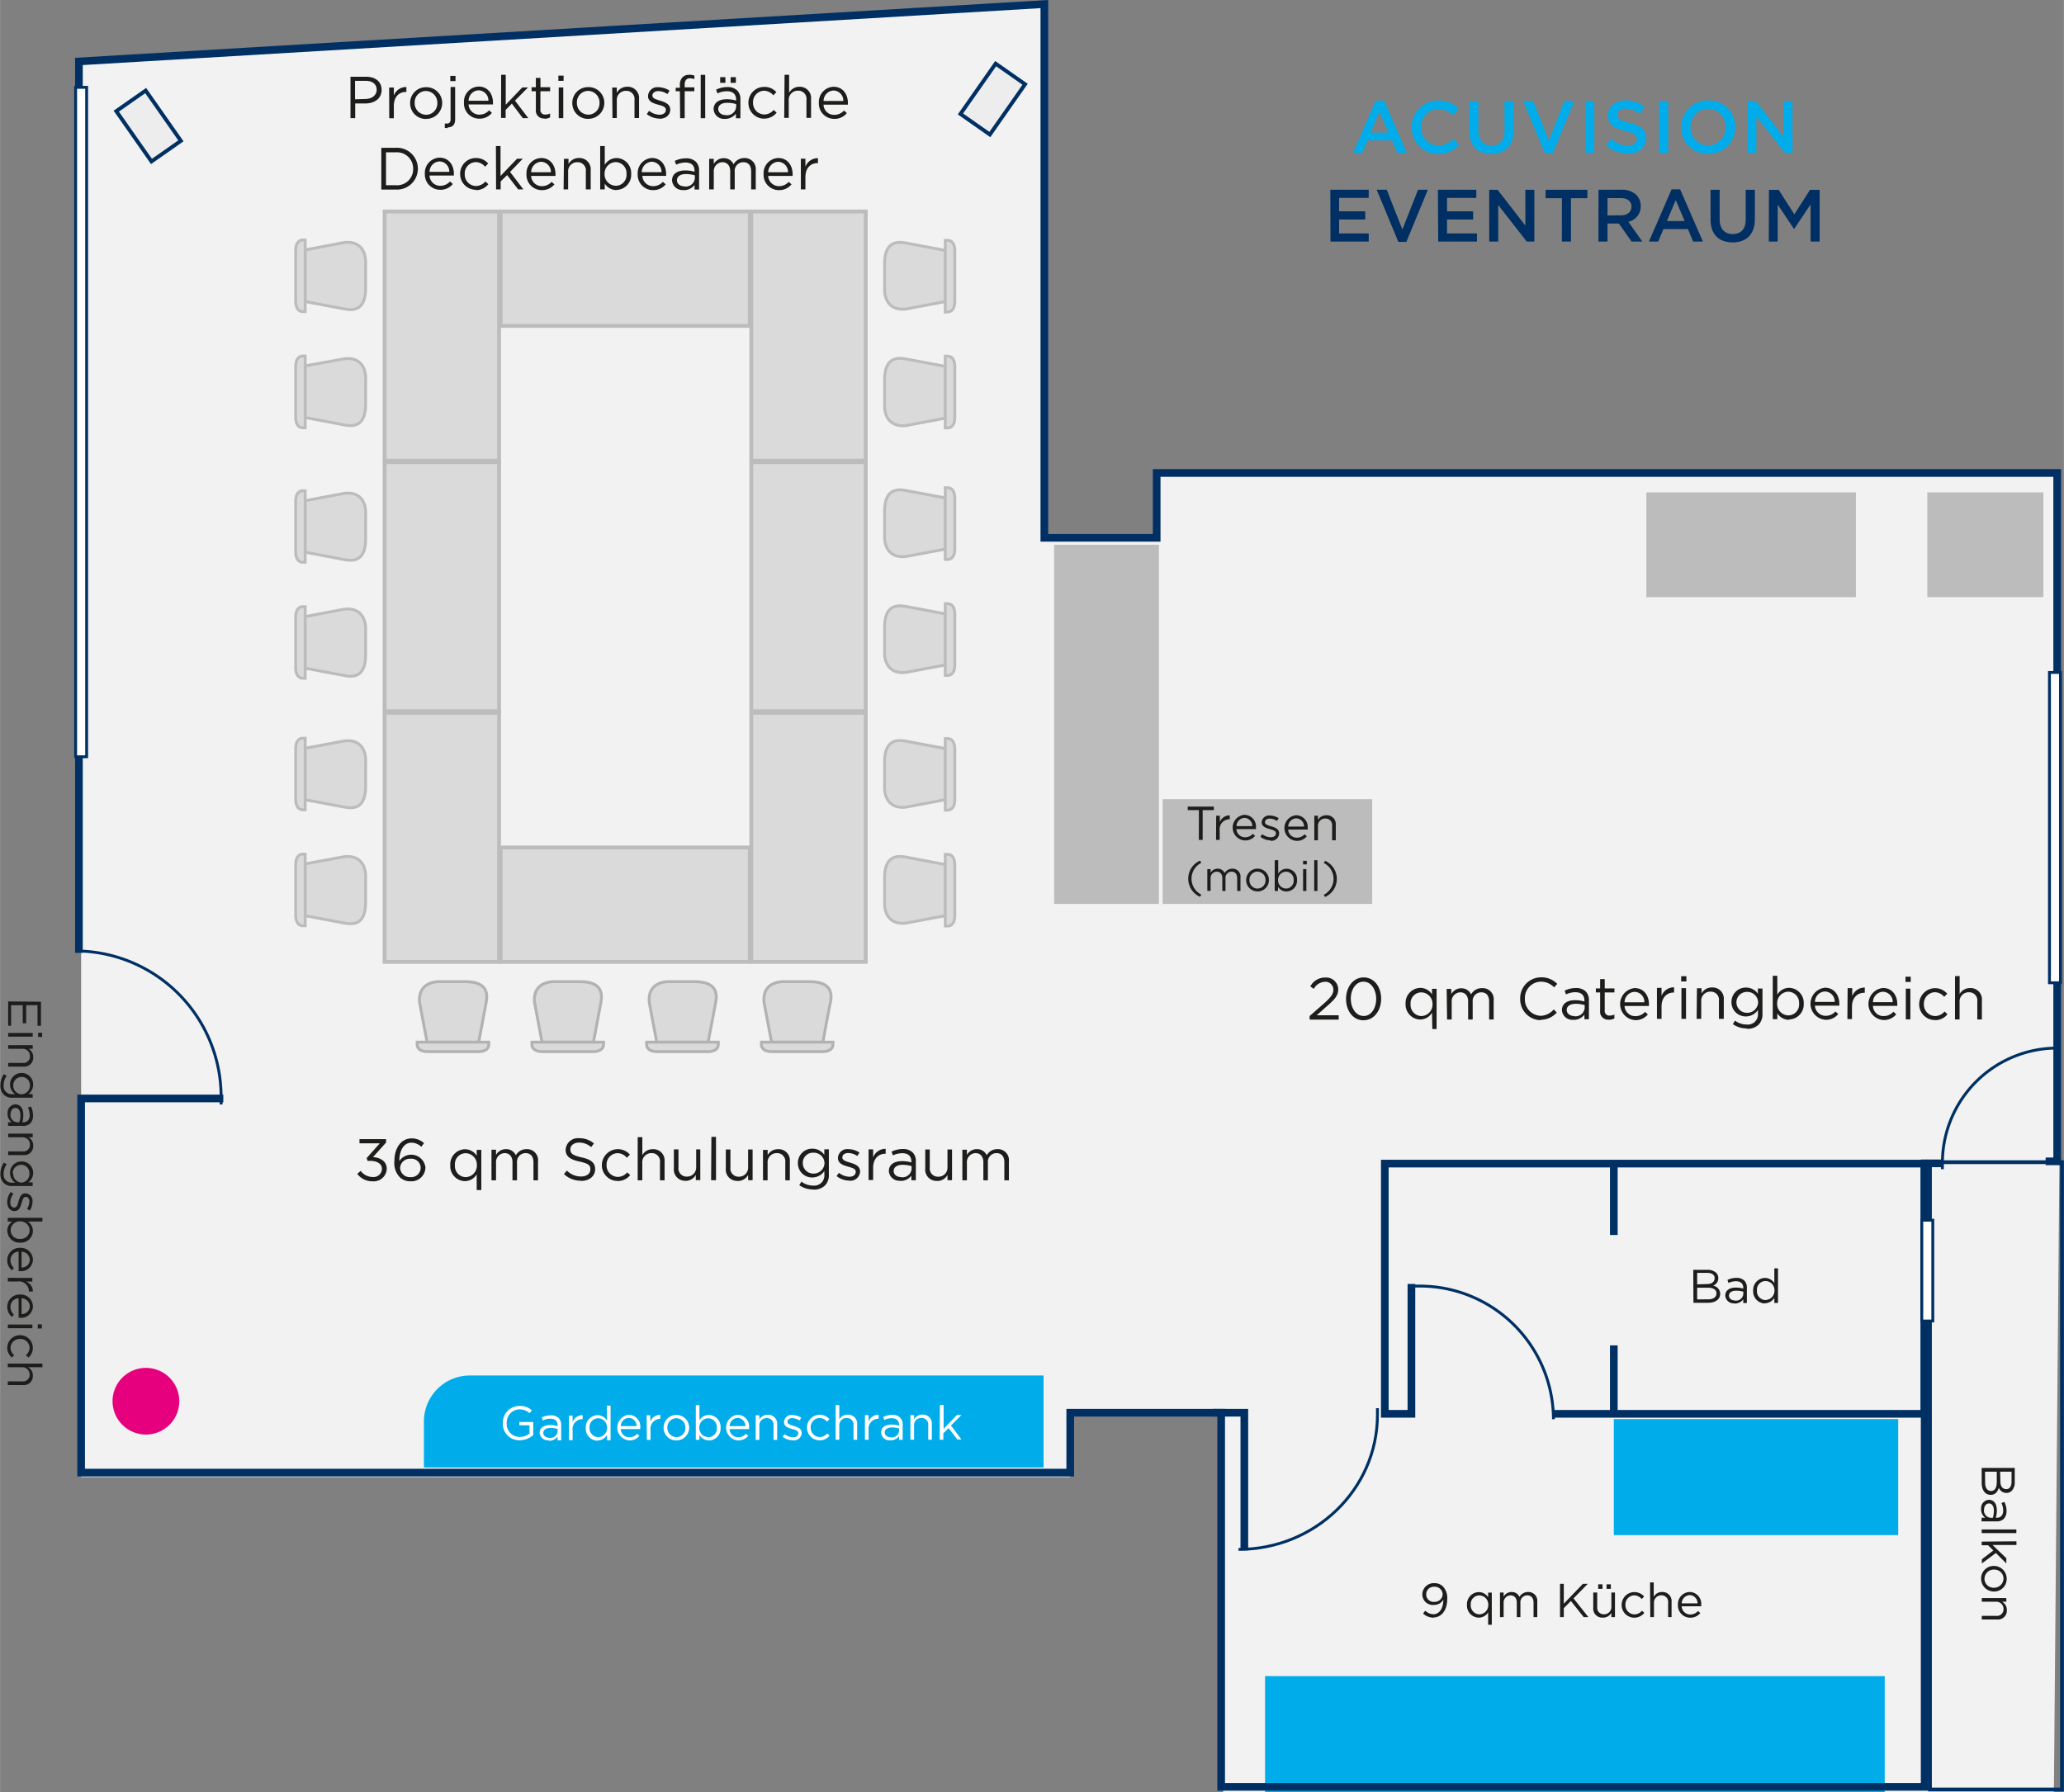 <svg xmlns="http://www.w3.org/2000/svg" xmlns:xlink="http://www.w3.org/1999/xlink" width="139.44mm" height="121.1mm" viewBox="0 0 395.25 343.29"><rect x="0" y="0" width="395.25" height="343.29" fill="#808080" stroke="none"/><defs><style>.a,.h,.j,.k,.l,.n,.p,.r{fill:none;}.b{fill:#f2f2f2;}.c{fill:#00ace9;}.d{fill:#bdbcbc;}.e{clip-path:url(#a);}.f{fill:#1d1d1b;}.g{fill:#003063;}.h,.n,.p{stroke:#003063;}.h,.r{stroke-width:1.47px;}.i{fill:#dadada;}.j,.k{stroke:#bdbcbc;}.j,.n{stroke-width:0.73px;}.k,.l,.p{stroke-width:0.55px;}.l{stroke:#b2b2b2;}.m{fill:#ededed;}.o{fill:#e6007e;}.q{fill:#fff;}.r{stroke:#00ace9;}</style><clipPath id="a" transform="translate(43.11 71.48)"><rect class="a" x="-43.11" y="-71.77" width="395.39" height="343.58"/></clipPath></defs><polygon class="b" points="15.52 11.44 15.52 282.94 204.95 282.94 204.95 270.82 234.24 270.82 234.24 343.29 393.9 343.29 393.33 343.29 394.38 222.84 394.38 90.97 221.92 90.97 221.92 103.4 200.41 103.4 200.41 1.16 15.52 11.44"/><rect class="c" x="242.26" y="321.06" width="118.67" height="22.22"/><rect class="d" x="222.64" y="153.08" width="40.13" height="20.07"/><g class="e"><path class="f" d="M110.25-35.2h.87v-2.34c0-1.78,1-2.7,2.33-2.7h.07v-.94a2.51,2.51,0,0,0-2.4,1.64v-1.54h-.87ZM104-38.49a2,2,0,0,1,1.91-2,1.94,1.94,0,0,1,1.88,2Zm0,.71h4.67c0-.14,0-.23,0-.31,0-1.73-1-3.12-2.74-3.12a2.91,2.91,0,0,0-2.82,3.08,2.93,2.93,0,0,0,2.93,3.07,3,3,0,0,0,2.42-1.11l-.54-.48a2.45,2.45,0,0,1-1.86.83,2.06,2.06,0,0,1-2.07-2M92.69-35.2h.88v-3.35a1.71,1.71,0,0,1,1.64-1.86c.93,0,1.51.65,1.51,1.75v3.46h.86v-3.39a1.65,1.65,0,0,1,1.63-1.82c1,0,1.52.64,1.52,1.78v3.43h.88v-3.64a2.12,2.12,0,0,0-2.18-2.37A2.34,2.34,0,0,0,97.36-40a2,2,0,0,0-1.89-1.18,2.14,2.14,0,0,0-1.9,1.12v-1h-.88ZM88-35.78c-.8,0-1.48-.43-1.48-1.17v0c0-.71.62-1.19,1.72-1.19a6.2,6.2,0,0,1,1.71.25v.55a1.75,1.75,0,0,1-2,1.58m-.17.71a2.58,2.58,0,0,0,2.11-1v.87h.87v-3.59a2.33,2.33,0,0,0-.62-1.73,2.61,2.61,0,0,0-1.9-.65,4.79,4.79,0,0,0-2.14.5l.27.72a4.06,4.06,0,0,1,1.78-.42c1.1,0,1.74.54,1.74,1.59v.18a6,6,0,0,0-1.8-.25c-1.49,0-2.51.66-2.51,1.92v0a2,2,0,0,0,2.2,1.83m-8-3.42a2,2,0,0,1,1.91-2,1.94,1.94,0,0,1,1.88,2Zm0,.71h4.67c0-.14,0-.23,0-.31,0-1.73-1-3.12-2.74-3.12A2.91,2.91,0,0,0,79-38.13a2.93,2.93,0,0,0,2.94,3.07,3,3,0,0,0,2.42-1.11l-.54-.48a2.45,2.45,0,0,1-1.86.83,2.06,2.06,0,0,1-2.07-2m-5.11,1.92a2.18,2.18,0,0,1-2.12-2.27v0a2.19,2.19,0,0,1,2.12-2.26,2.12,2.12,0,0,1,2.08,2.28v0a2.08,2.08,0,0,1-2.08,2.26m.16.79a2.88,2.88,0,0,0,2.81-3.06v0a2.87,2.87,0,0,0-2.81-3.05,2.66,2.66,0,0,0-2.25,1.31v-3.6h-.87v8.3h.87v-1.12a2.66,2.66,0,0,0,2.25,1.25M64.81-35.2h.87v-3.37a1.73,1.73,0,0,1,1.77-1.84,1.57,1.57,0,0,1,1.62,1.78v3.43H70v-3.65a2.15,2.15,0,0,0-2.25-2.36,2.25,2.25,0,0,0-2,1.15v-1h-.87ZM58.6-38.49a2,2,0,0,1,1.91-2,1.93,1.93,0,0,1,1.87,2Zm0,.71h4.66c0-.14,0-.23,0-.31,0-1.73-1-3.12-2.74-3.12a2.91,2.91,0,0,0-2.82,3.08,2.93,2.93,0,0,0,2.93,3.07,3.06,3.06,0,0,0,2.43-1.11l-.55-.48a2.44,2.44,0,0,1-1.85.83,2.05,2.05,0,0,1-2.07-2M51.88-35.2h.88v-1.53L54-37.94l2.11,2.74h1l-2.55-3.35L57-41.08h-1.1l-3.17,3.31V-43.5h-.88ZM48-35.06a3,3,0,0,0,2.4-1.14l-.56-.52a2.44,2.44,0,0,1-1.8.87,2.19,2.19,0,0,1-2.16-2.28v0A2.17,2.17,0,0,1,48-40.43a2.36,2.36,0,0,1,1.78.89l.58-.62A3,3,0,0,0,48-41.21a3,3,0,0,0-3,3.08v0a3,3,0,0,0,3,3m-8.86-3.43a2,2,0,0,1,1.91-2,1.93,1.93,0,0,1,1.87,2Zm0,.71h4.66c0-.14,0-.23,0-.31,0-1.73-1-3.12-2.74-3.12a2.91,2.91,0,0,0-2.82,3.08,2.93,2.93,0,0,0,2.93,3.07,3,3,0,0,0,2.43-1.11l-.55-.48a2.44,2.44,0,0,1-1.85.83,2.05,2.05,0,0,1-2.07-2M30.8-36v-6.3h1.87A3.1,3.1,0,0,1,36-39.18v0A3.08,3.08,0,0,1,32.67-36Zm-.9.83h2.77a4,4,0,0,0,4.23-4v0a4,4,0,0,0-4.23-4H29.9Z" transform="translate(43.11 71.48)"/><path class="f" d="M114.6-52.14a2,2,0,0,1,1.91-2,1.92,1.92,0,0,1,1.87,2Zm0,.71h4.66c0-.14,0-.23,0-.31,0-1.73-1-3.12-2.74-3.12a2.91,2.91,0,0,0-2.82,3.08,2.93,2.93,0,0,0,2.93,3.07,3,3,0,0,0,2.43-1.11l-.55-.49a2.44,2.44,0,0,1-1.85.83,2,2,0,0,1-2.07-2m-7.53,2.58h.87v-3.37a1.73,1.73,0,0,1,1.76-1.84,1.56,1.56,0,0,1,1.63,1.77v3.44h.88V-52.5A2.15,2.15,0,0,0,110-54.86a2.24,2.24,0,0,0-2,1.15v-3.44h-.87Zm-3.85.14a3,3,0,0,0,2.4-1.14l-.56-.52a2.4,2.4,0,0,1-1.79.87,2.2,2.2,0,0,1-2.17-2.28v0a2.17,2.17,0,0,1,2.11-2.27,2.39,2.39,0,0,1,1.78.88l.58-.61a3,3,0,0,0-2.35-1,3,3,0,0,0-3,3.08v0a3,3,0,0,0,3,3M94.8-55.62h1V-56.7h-1Zm2,0h1V-56.7h-1Zm-.9,6.19c-.79,0-1.47-.43-1.47-1.17v0c0-.71.62-1.19,1.71-1.19a6.22,6.22,0,0,1,1.72.25V-51a1.76,1.76,0,0,1-2,1.58m-.17.71a2.57,2.57,0,0,0,2.12-1v.88h.86v-3.59a2.31,2.31,0,0,0-.61-1.73,2.57,2.57,0,0,0-1.9-.65,4.79,4.79,0,0,0-2.14.5l.26.72A4,4,0,0,1,96.11-54c1.1,0,1.74.55,1.74,1.6v.18a6.1,6.1,0,0,0-1.8-.25c-1.49,0-2.51.66-2.51,1.92v0a2,2,0,0,0,2.19,1.84m-4.66-.13h.86v-8.3h-.86Zm-3.94,0H88V-54h1.85v-.75H88v-.48c0-.84.34-1.25,1-1.25a3,3,0,0,1,.86.15V-57a2.75,2.75,0,0,0-1-.15,1.69,1.69,0,0,0-1.26.46,2,2,0,0,0-.52,1.51v.51h-.8V-54h.8Zm-4,.11c1.17,0,2.1-.64,2.1-1.76v0c0-1.06-1-1.41-1.89-1.69s-1.52-.45-1.52-1v0c0-.49.45-.85,1.14-.85a3.24,3.24,0,0,1,1.74.57l.4-.66a4,4,0,0,0-2.12-.65,1.78,1.78,0,0,0-2,1.68v0c0,1.08,1,1.4,1.95,1.66s1.47.45,1.47,1v0c0,.57-.52.93-1.22.93a3.43,3.43,0,0,1-2-.75l-.44.63a4.06,4.06,0,0,0,2.43.86m-9-.11H75v-3.37a1.73,1.73,0,0,1,1.76-1.84,1.56,1.56,0,0,1,1.63,1.77v3.44h.87V-52.5A2.15,2.15,0,0,0,77-54.86a2.23,2.23,0,0,0-2,1.15v-1h-.88Zm-4.64-.65a2.2,2.2,0,0,1-2.17-2.28v0a2.16,2.16,0,0,1,2.15-2.27,2.22,2.22,0,0,1,2.18,2.3v0a2.17,2.17,0,0,1-2.16,2.26m0,.79a3.05,3.05,0,0,0,3.08-3.07v0a3,3,0,0,0-3.06-3,3,3,0,0,0-3.07,3.08v0a3,3,0,0,0,3,3m-5.6-.14h.87v-5.88h-.87ZM63.81-56h1v-1h-1Zm-2.65,7.27A2.21,2.21,0,0,0,62.22-49v-.75a1.84,1.84,0,0,1-.85.21.87.87,0,0,1-1-1V-54h1.86v-.77H60.38v-1.78H59.5v1.78h-.82V-54h.82v3.55a1.5,1.5,0,0,0,1.66,1.66m-8.33-.1h.88v-1.54l1.19-1.2L57-48.85h1.05l-2.55-3.36L58-54.73h-1.1l-3.17,3.31v-5.73h-.88Zm-6.21-3.29a2,2,0,0,1,1.91-2,1.93,1.93,0,0,1,1.88,2Zm0,.71h4.67c0-.14,0-.23,0-.31,0-1.73-1-3.12-2.74-3.12a2.91,2.91,0,0,0-2.82,3.08,2.92,2.92,0,0,0,2.93,3.07,3,3,0,0,0,2.42-1.11l-.54-.49a2.45,2.45,0,0,1-1.86.83,2.06,2.06,0,0,1-2.07-2m-4,4.44c.89,0,1.43-.48,1.43-1.52v-6.22h-.87v6.21c0,.55-.28.79-.67.79a3.42,3.42,0,0,1-.44,0V-47a2.51,2.51,0,0,0,.55.06m.5-9h1v-1h-1ZM38.47-49.5a2.21,2.21,0,0,1-2.18-2.28v0a2.17,2.17,0,0,1,2.15-2.27,2.23,2.23,0,0,1,2.19,2.3v0a2.17,2.17,0,0,1-2.16,2.26m0,.79a3.06,3.06,0,0,0,3.09-3.07v0a3,3,0,0,0-3.06-3,3,3,0,0,0-3.08,3.08v0a3,3,0,0,0,3,3m-7-.14h.88v-2.34c0-1.78,1-2.7,2.33-2.7h.07v-.94a2.51,2.51,0,0,0-2.4,1.63v-1.53H31.4Zm-6.55-3.63V-56h2c1.29,0,2.14.59,2.14,1.73v0c0,1-.87,1.75-2.18,1.75ZM24-48.85h.9v-2.81h1.93c1.7,0,3.13-.89,3.13-2.6v0c0-1.57-1.18-2.52-3-2.52H24Z" transform="translate(43.11 71.48)"/><path class="f" d="M141.18,154.61h.87v-3.35a1.71,1.71,0,0,1,1.64-1.86c.93,0,1.51.65,1.51,1.75v3.46h.87v-3.39a1.65,1.65,0,0,1,1.62-1.82c1,0,1.53.64,1.53,1.78v3.43h.87V151a2.11,2.11,0,0,0-2.18-2.36,2.34,2.34,0,0,0-2.07,1.17,2,2,0,0,0-1.89-1.17,2.15,2.15,0,0,0-1.9,1.11v-1h-.87Zm-4.85.13a2.23,2.23,0,0,0,2-1.15v1h.87v-5.88h-.87v3.37a1.73,1.73,0,0,1-1.76,1.84,1.56,1.56,0,0,1-1.63-1.77v-3.44h-.87v3.65a2.15,2.15,0,0,0,2.25,2.36M129.5,154c-.79,0-1.48-.43-1.48-1.17v0c0-.71.63-1.19,1.72-1.19a5.82,5.82,0,0,1,1.72.26v.54a1.76,1.76,0,0,1-2,1.58m-.17.71a2.59,2.59,0,0,0,2.12-1v.87h.86V151a2.33,2.33,0,0,0-.61-1.73,2.61,2.61,0,0,0-1.9-.65,4.89,4.89,0,0,0-2.14.5l.26.72a4.11,4.11,0,0,1,1.79-.42c1.1,0,1.74.54,1.74,1.59v.18a6.1,6.1,0,0,0-1.8-.25c-1.49,0-2.51.66-2.51,1.92v0a2,2,0,0,0,2.19,1.83m-6.07-.13h.87v-2.34c0-1.78,1.05-2.7,2.34-2.7h.06v-.94a2.52,2.52,0,0,0-2.4,1.64v-1.54h-.87Zm-3.72.12a1.85,1.85,0,0,0,2.09-1.77v0c0-1.06-1-1.41-1.89-1.68s-1.51-.46-1.51-1v0c0-.49.44-.85,1.14-.85a3.3,3.3,0,0,1,1.74.57l.4-.66a4,4,0,0,0-2.12-.65,1.78,1.78,0,0,0-2,1.68v0c0,1.09,1,1.4,1.94,1.67s1.47.44,1.47,1v0c0,.57-.51.94-1.22.94a3.46,3.46,0,0,1-2-.75l-.45.62a4,4,0,0,0,2.44.87m-6.91-1.35a2,2,0,0,1-2-2v0a1.94,1.94,0,0,1,2-2,2.06,2.06,0,0,1,2.16,2v0a2.07,2.07,0,0,1-2.16,2m0,3.08a3.09,3.09,0,0,0,2.24-.79,2.82,2.82,0,0,0,.75-2.08v-4.86h-.87v1.06a2.76,2.76,0,0,0-2.3-1.18,2.72,2.72,0,0,0-2.76,2.77v0a2.72,2.72,0,0,0,2.76,2.75,2.79,2.79,0,0,0,2.31-1.24v.69a1.94,1.94,0,0,1-2.14,2.1,3.75,3.75,0,0,1-2.26-.76l-.4.69a4.63,4.63,0,0,0,2.67.82M103,154.61h.88v-3.36a1.73,1.73,0,0,1,1.76-1.85,1.58,1.58,0,0,1,1.63,1.78v3.43h.87V151a2.14,2.14,0,0,0-2.25-2.35,2.22,2.22,0,0,0-2,1.14v-1H103Zm-4.85.13a2.24,2.24,0,0,0,2-1.15v1h.86v-5.88h-.86v3.37a1.74,1.74,0,0,1-1.77,1.84,1.56,1.56,0,0,1-1.62-1.77v-3.44h-.88v3.65a2.15,2.15,0,0,0,2.25,2.36m-5.07-.13H94v-8.3h-.88Zm-4.93.13a2.24,2.24,0,0,0,2-1.15v1h.86v-5.88H90.2v3.37a1.74,1.74,0,0,1-1.77,1.84,1.56,1.56,0,0,1-1.62-1.77v-3.44h-.88v3.65a2.15,2.15,0,0,0,2.25,2.36M79,154.61h.88v-3.36a1.73,1.73,0,0,1,1.76-1.85,1.57,1.57,0,0,1,1.63,1.78v3.43h.88V151a2.15,2.15,0,0,0-2.26-2.35,2.23,2.23,0,0,0-2,1.14v-3.44H79Zm-3.84.14a3,3,0,0,0,2.4-1.14l-.56-.52a2.4,2.4,0,0,1-1.79.87,2.2,2.2,0,0,1-2.17-2.28v0a2.17,2.17,0,0,1,2.11-2.27,2.36,2.36,0,0,1,1.78.89l.58-.62a3.07,3.07,0,0,0-5.37,2v0a3,3,0,0,0,3,3.05m-7,0c1.58,0,2.71-.89,2.71-2.26v0c0-1.22-.81-1.86-2.59-2.25s-2.16-.8-2.16-1.55v0c0-.72.66-1.29,1.69-1.29a3.52,3.52,0,0,1,2.3.87l.53-.7a4.2,4.2,0,0,0-2.8-1,2.35,2.35,0,0,0-2.62,2.17v0c0,1.31.84,1.9,2.67,2.3s2.07.77,2.07,1.51v0c0,.78-.7,1.35-1.77,1.35a3.8,3.8,0,0,1-2.73-1.13l-.56.66a4.65,4.65,0,0,0,3.26,1.28M51,154.61h.87v-3.35a1.71,1.71,0,0,1,1.64-1.86c.93,0,1.51.65,1.51,1.75v3.46h.87v-3.39a1.65,1.65,0,0,1,1.62-1.82c1,0,1.53.64,1.53,1.78v3.43h.87V151a2.11,2.11,0,0,0-2.18-2.36,2.34,2.34,0,0,0-2.07,1.17,2,2,0,0,0-1.89-1.17,2.15,2.15,0,0,0-1.9,1.11v-1H51ZM46.08,154A2.11,2.11,0,0,1,44,151.68v0a2.07,2.07,0,0,1,2.07-2.26,2.19,2.19,0,0,1,2.13,2.26v0A2.2,2.2,0,0,1,46.08,154m2.09,2.48h.88v-7.7h-.88v1.13a2.64,2.64,0,0,0-2.25-1.25,2.88,2.88,0,0,0-2.81,3.06v0a2.87,2.87,0,0,0,2.81,3.05,2.64,2.64,0,0,0,2.25-1.31ZM35.5,154a1.85,1.85,0,0,1-2-1.78v0a1.87,1.87,0,0,1,2-1.74,1.77,1.77,0,0,1,1.94,1.71v0A1.8,1.8,0,0,1,35.5,154m0,.8a2.69,2.69,0,0,0,2.85-2.65v0a2.74,2.74,0,0,0-5-1.23c0-2.06.88-3.52,2.33-3.52a2.79,2.79,0,0,1,1.88.79l.52-.7a3.51,3.51,0,0,0-2.36-.91c-2.08,0-3.31,1.9-3.31,4.33v0a3.89,3.89,0,0,0,1,3.08,2.88,2.88,0,0,0,2.09.81m-7.23,0a2.48,2.48,0,0,0,2.67-2.4v0c0-1.46-1.24-2.13-2.63-2.24l2.5-2.78v-.66H25.72v.81h3.89l-2.52,2.83.19.53h.51c1.31,0,2.23.55,2.23,1.54v0a1.6,1.6,0,0,1-1.74,1.55,2.91,2.91,0,0,1-2.34-1.18l-.64.58a3.59,3.59,0,0,0,3,1.42" transform="translate(43.11 71.48)"/><path class="f" d="M331.28,123.8h.88v-3.37a1.73,1.73,0,0,1,1.76-1.84,1.56,1.56,0,0,1,1.63,1.77v3.44h.88v-3.65a2.15,2.15,0,0,0-2.26-2.36,2.22,2.22,0,0,0-2,1.15v-3.45h-.88Zm-3.84.13a3,3,0,0,0,2.4-1.13l-.56-.53a2.41,2.41,0,0,1-1.8.88,2.2,2.2,0,0,1-2.16-2.29v0a2.18,2.18,0,0,1,2.11-2.28,2.36,2.36,0,0,1,1.78.89l.58-.61a3.06,3.06,0,0,0-5.37,2v0a3,3,0,0,0,3,3.05m-5.56-.13h.87v-5.88h-.87Zm-.06-7.17h1v-1h-1Zm-6.23,3.88a2,2,0,0,1,1.91-2,1.92,1.92,0,0,1,1.87,2Zm0,.71h4.66c0-.14,0-.23,0-.31,0-1.73-1-3.12-2.74-3.12a3.08,3.08,0,0,0,.11,6.14,3.05,3.05,0,0,0,2.43-1.1l-.55-.49a2.44,2.44,0,0,1-1.85.83,2,2,0,0,1-2.07-2m-4.89,2.58h.88v-2.35c0-1.77,1.05-2.69,2.33-2.69H314v-1a2.53,2.53,0,0,0-2.4,1.64v-1.53h-.88Zm-6.21-3.29a2,2,0,0,1,1.91-2,1.93,1.93,0,0,1,1.88,2Zm0,.71h4.67c0-.14,0-.23,0-.31,0-1.73-1-3.12-2.74-3.12a3.08,3.08,0,0,0,.11,6.14,3,3,0,0,0,2.42-1.1l-.54-.49a2.45,2.45,0,0,1-1.86.83,2.06,2.06,0,0,1-2.07-2m-5.11,1.92a2.19,2.19,0,0,1-2.12-2.28v0a2.19,2.19,0,0,1,2.12-2.26,2.12,2.12,0,0,1,2.08,2.27v0a2.08,2.08,0,0,1-2.08,2.27m.16.78a2.88,2.88,0,0,0,2.81-3.06v0a2.87,2.87,0,0,0-2.81-3,2.64,2.64,0,0,0-2.25,1.31v-3.61h-.87v8.31h.87v-1.13a2.66,2.66,0,0,0,2.25,1.25m-8.08-1.35a2,2,0,0,1-2-2v0a2,2,0,0,1,2-2,2.07,2.07,0,0,1,2.16,2v0a2.08,2.08,0,0,1-2.16,2m0,3.07a3.12,3.12,0,0,0,2.24-.78,2.85,2.85,0,0,0,.75-2.09v-4.85h-.88v1a2.77,2.77,0,0,0-2.3-1.18,2.74,2.74,0,0,0-2.76,2.78v0a2.72,2.72,0,0,0,2.76,2.75,2.78,2.78,0,0,0,2.31-1.24v.7a1.93,1.93,0,0,1-2.13,2.09,3.75,3.75,0,0,1-2.27-.75l-.4.68a4.61,4.61,0,0,0,2.68.82m-9.62-1.84h.88v-3.37a1.73,1.73,0,0,1,1.76-1.84,1.56,1.56,0,0,1,1.63,1.77v3.44H287v-3.65a2.15,2.15,0,0,0-2.26-2.36,2.22,2.22,0,0,0-2,1.15v-1h-.88Zm-2.91,0h.88v-5.88h-.88Zm-.05-7.17h1v-1h-1Zm-4.64,7.17h.88v-2.35c0-1.77,1.05-2.69,2.33-2.69h.07v-1a2.53,2.53,0,0,0-2.4,1.64v-1.53h-.88ZM268,120.51a2,2,0,0,1,1.91-2,1.93,1.93,0,0,1,1.88,2Zm0,.71h4.67c0-.14,0-.23,0-.31,0-1.73-1-3.12-2.74-3.12a3.08,3.08,0,0,0,.11,6.14,3,3,0,0,0,2.42-1.1l-.54-.49a2.45,2.45,0,0,1-1.86.83,2.06,2.06,0,0,1-2.07-2m-3,2.68a2.21,2.21,0,0,0,1.06-.25v-.75a1.82,1.82,0,0,1-.85.2.87.87,0,0,1-1-1v-3.43h1.86v-.77h-1.86v-1.78h-.88v1.78h-.82v.77h.82v3.55a1.5,1.5,0,0,0,1.66,1.66m-6.58-.68c-.79,0-1.48-.44-1.48-1.17v0c0-.7.63-1.18,1.72-1.18a5.86,5.86,0,0,1,1.72.25v.55a1.76,1.76,0,0,1-2,1.58m-.17.7a2.59,2.59,0,0,0,2.12-1v.88h.86v-3.6a2.33,2.33,0,0,0-.61-1.73,2.61,2.61,0,0,0-1.9-.65,4.79,4.79,0,0,0-2.14.51l.26.71a4.14,4.14,0,0,1,1.79-.42c1.1,0,1.74.55,1.74,1.59v.19a6.1,6.1,0,0,0-1.8-.25c-1.49,0-2.51.65-2.51,1.92v0a2,2,0,0,0,2.19,1.83m-6.36,0a4.15,4.15,0,0,0,3.19-1.39l-.59-.59A3.45,3.45,0,0,1,252,123.1a3.14,3.14,0,0,1-3.09-3.28v0a3.12,3.12,0,0,1,3.09-3.26,3.44,3.44,0,0,1,2.5,1.09l.61-.66a4.13,4.13,0,0,0-3.1-1.26,4,4,0,0,0-4,4.12v0a4,4,0,0,0,4,4.09m-18-.13h.88v-3.36a1.7,1.7,0,0,1,1.64-1.85c.93,0,1.51.65,1.51,1.75v3.46h.87v-3.39a1.65,1.65,0,0,1,1.62-1.82c1,0,1.53.63,1.53,1.77v3.44h.87v-3.64a2.11,2.11,0,0,0-2.18-2.37A2.34,2.34,0,0,0,238.6,119a2,2,0,0,0-1.89-1.17,2.16,2.16,0,0,0-1.9,1.12v-1h-.88Zm-4.92-.66a2.12,2.12,0,0,1-2.07-2.28v0a2.07,2.07,0,0,1,2.07-2.26,2.19,2.19,0,0,1,2.13,2.26v0a2.2,2.2,0,0,1-2.13,2.28m2.09,2.48H232v-7.7h-.88V119a2.64,2.64,0,0,0-2.25-1.25,2.89,2.89,0,0,0-2.81,3.06v0a2.87,2.87,0,0,0,2.81,3,2.64,2.64,0,0,0,2.25-1.31Zm-13.16-2.5c-1.49,0-2.45-1.56-2.45-3.3v0c0-1.75.94-3.27,2.43-3.27s2.43,1.56,2.43,3.3v0c0,1.74-.92,3.28-2.41,3.28m0,.81c2,0,3.36-1.88,3.36-4.11v0c0-2.23-1.29-4.09-3.34-4.09s-3.38,1.89-3.38,4.12v0c0,2.23,1.3,4.09,3.36,4.09m-10.33-.13h5.56V123h-4.22l2.13-1.89c1.4-1.22,2-1.93,2-3.09v0a2.3,2.3,0,0,0-2.47-2.25,3.16,3.16,0,0,0-2.87,1.7l.66.47a2.57,2.57,0,0,1,2.14-1.36,1.52,1.52,0,0,1,1.61,1.52c0,.8-.45,1.41-1.66,2.51l-2.89,2.54Z" transform="translate(43.11 71.48)"/><path class="f" d="M295,177.55a1.69,1.69,0,0,1-1.65-1.82v0A1.66,1.66,0,0,1,295,173.9a1.75,1.75,0,0,1,1.71,1.81v0a1.76,1.76,0,0,1-1.71,1.82m-.12.63a2.11,2.11,0,0,0,1.8-1.05v1h.7v-6.64h-.7v2.84a2.12,2.12,0,0,0-1.8-1,2.31,2.31,0,0,0-2.25,2.45v0a2.29,2.29,0,0,0,2.25,2.44m-5.71-.57c-.64,0-1.18-.34-1.18-.93v0c0-.56.5-.95,1.37-.95a4.87,4.87,0,0,1,1.38.2v.44a1.4,1.4,0,0,1-1.57,1.26m-.14.57a2.07,2.07,0,0,0,1.7-.8v.7h.69V175.2a1.85,1.85,0,0,0-.49-1.38,2.09,2.09,0,0,0-1.52-.52,3.82,3.82,0,0,0-1.71.4l.21.58a3.23,3.23,0,0,1,1.42-.34c.89,0,1.4.44,1.4,1.27v.15a4.9,4.9,0,0,0-1.44-.2c-1.19,0-2,.53-2,1.54h0a1.58,1.58,0,0,0,1.75,1.47m-7.14-.75v-2.24h2c1.11,0,1.7.4,1.7,1.09h0c0,.72-.61,1.14-1.57,1.14Zm0-2.88v-2.2h1.94c.91,0,1.41.41,1.41,1v0c0,.75-.6,1.14-1.46,1.14Zm-.71,3.53H284c1.39,0,2.31-.65,2.31-1.74v0a1.61,1.61,0,0,0-1.36-1.54,1.52,1.52,0,0,0,1-1.47v0a1.44,1.44,0,0,0-.41-1,2.38,2.38,0,0,0-1.67-.56h-2.71Z" transform="translate(43.11 71.48)"/><path class="f" d="M278.94,235.65a1.63,1.63,0,0,1,1.53-1.59,1.55,1.55,0,0,1,1.5,1.59Zm0,.56h3.73a2.45,2.45,0,0,0,0-.25,2.24,2.24,0,0,0-2.2-2.49,2.32,2.32,0,0,0-2.25,2.46,2.34,2.34,0,0,0,2.35,2.46,2.41,2.41,0,0,0,1.93-.89l-.43-.39a2,2,0,0,1-1.49.67,1.65,1.65,0,0,1-1.65-1.57m-6,2.07h.7v-2.7a1.38,1.38,0,0,1,1.41-1.47,1.25,1.25,0,0,1,1.3,1.42v2.75H277v-2.93a1.73,1.73,0,0,0-1.81-1.88,1.78,1.78,0,0,0-1.61.92v-2.76h-.7Zm-3.07.11a2.44,2.44,0,0,0,1.92-.92l-.45-.41a1.94,1.94,0,0,1-1.44.7,1.76,1.76,0,0,1-1.73-1.83v0a1.74,1.74,0,0,1,1.69-1.82,1.93,1.93,0,0,1,1.43.71l.46-.49a2.45,2.45,0,0,0-4.3,1.62v0a2.42,2.42,0,0,0,2.42,2.44m-6.91-5.53h.82V232h-.82Zm1.6,0h.82V232h-.82Zm-.69,5.52a1.79,1.79,0,0,0,1.61-.92v.82h.69v-4.71h-.69v2.69a1.39,1.39,0,0,1-1.41,1.48,1.25,1.25,0,0,1-1.3-1.42v-2.75H262v2.92a1.72,1.72,0,0,0,1.8,1.89m-8.16-.1h.72v-1.71l1.36-1.38,2.45,3.09h.9l-2.85-3.59,2.73-2.78h-.93l-3.66,3.8v-3.8h-.72Zm-11.5,0h.7v-2.69a1.37,1.37,0,0,1,1.31-1.48c.75,0,1.21.52,1.21,1.4v2.77h.69v-2.72a1.32,1.32,0,0,1,1.3-1.45c.77,0,1.22.51,1.22,1.42v2.75h.71v-2.92a1.69,1.69,0,0,0-1.75-1.89,1.88,1.88,0,0,0-1.66.94,1.59,1.59,0,0,0-1.51-.94,1.73,1.73,0,0,0-1.52.89v-.79h-.7Zm-3.94-.53a1.7,1.7,0,0,1-1.66-1.82v0a1.66,1.66,0,0,1,1.66-1.81,1.75,1.75,0,0,1,1.7,1.81v0a1.76,1.76,0,0,1-1.7,1.82m1.67,2h.7v-6.16h-.7v.9a2.1,2.1,0,0,0-1.8-1,2.31,2.31,0,0,0-2.25,2.45v0a2.3,2.3,0,0,0,2.25,2.44,2.11,2.11,0,0,0,1.8-1Zm-10.3-4.39a1.42,1.42,0,0,1-1.56-1.4h0a1.46,1.46,0,0,1,1.52-1.5,1.51,1.51,0,0,1,1.63,1.45v0a1.5,1.5,0,0,1-1.59,1.44m-.19,3c1.58,0,2.65-1.43,2.65-3.45v0a3.24,3.24,0,0,0-.79-2.47,2.26,2.26,0,0,0-1.68-.65,2.17,2.17,0,0,0-2.29,2.16v0a2,2,0,0,0,2.22,2,2,2,0,0,0,1.8-1c0,1.63-.75,2.79-1.89,2.79a2.33,2.33,0,0,1-1.57-.68l-.42.55a3,3,0,0,0,2,.79" transform="translate(43.11 71.48)"/><path class="f" d="M336.41,234.63v.7h2.69a1.38,1.38,0,0,1,1.47,1.41,1.25,1.25,0,0,1-1.41,1.3h-2.75v.7h2.92a1.71,1.71,0,0,0,1.88-1.8,1.78,1.78,0,0,0-.92-1.61h.82v-.7Zm.52-3.71a1.76,1.76,0,0,1,1.82-1.74h0a1.74,1.74,0,0,1,1.82,1.72,1.79,1.79,0,0,1-1.84,1.75h0a1.73,1.73,0,0,1-1.81-1.73m-.63,0a2.44,2.44,0,0,0,2.45,2.46h0a2.41,2.41,0,0,0,2.44-2.44,2.44,2.44,0,0,0-2.46-2.46h0a2.41,2.41,0,0,0-2.44,2.44m.11-7.1v.7h1.23l1,1-2.19,1.68V228l2.68-2,2,2V227l-2.65-2.54h4.59v-.7Zm0-1.63h6.64v-.7h-6.64Zm.46-4.5c0-.63.35-1.18.94-1.18h0c.56,0,.94.5.94,1.38a4.85,4.85,0,0,1-.2,1.37h-.43a1.41,1.41,0,0,1-1.27-1.57m-.56-.13a2.05,2.05,0,0,0,.8,1.69h-.7v.69h2.87a1.87,1.87,0,0,0,1.39-.49,2.13,2.13,0,0,0,.52-1.52,3.82,3.82,0,0,0-.41-1.71l-.57.21a3.28,3.28,0,0,1,.34,1.43c0,.88-.44,1.39-1.28,1.39h-.14a4.9,4.9,0,0,0,.2-1.44c0-1.19-.53-2-1.54-2h0a1.58,1.58,0,0,0-1.46,1.76m.74-7.15h2.25v2c0,1.12-.4,1.7-1.09,1.7h0c-.71,0-1.14-.6-1.14-1.57Zm2.89,0h2.19v1.94c0,.91-.41,1.41-1,1.41h0c-.75,0-1.14-.6-1.14-1.46Zm-3.53-.71v2.83c0,1.4.64,2.32,1.74,2.32h0c.88,0,1.31-.61,1.54-1.37a1.55,1.55,0,0,0,1.48,1h0a1.39,1.39,0,0,0,1-.41,2.31,2.31,0,0,0,.57-1.66v-2.72Z" transform="translate(43.11 71.48)"/><path class="f" d="M210.65,100.33a3.79,3.79,0,0,0,0-6.92l-.26.41a3.42,3.42,0,0,1,0,6.1Zm-2.09-1.14h.62v-5.9h-.62Zm-2.13,0h.63V95h-.63Zm0-5.1h.71v-.68h-.71Zm-3.28,4.63a1.56,1.56,0,0,1-1.51-1.62h0a1.56,1.56,0,0,1,1.51-1.61,1.51,1.51,0,0,1,1.48,1.62h0a1.48,1.48,0,0,1-1.48,1.61m.12.56a2.05,2.05,0,0,0,2-2.18h0a2,2,0,0,0-2-2.17,1.88,1.88,0,0,0-1.6.93V93.29H201v5.9h.63v-.8a1.87,1.87,0,0,0,1.6.89m-5.53-.55a1.57,1.57,0,0,1-1.54-1.63h0a1.54,1.54,0,0,1,1.53-1.62,1.58,1.58,0,0,1,1.55,1.63v0a1.54,1.54,0,0,1-1.54,1.61m0,.56a2.17,2.17,0,0,0,2.19-2.19h0a2.18,2.18,0,0,0-4.36,0v0a2.14,2.14,0,0,0,2.17,2.17m-9.61-.1h.63V96.8a1.21,1.21,0,0,1,1.16-1.31c.66,0,1.08.46,1.08,1.24v2.46h.61V96.78a1.17,1.17,0,0,1,1.16-1.29c.68,0,1.08.45,1.08,1.26v2.44h.63V96.6a1.5,1.5,0,0,0-1.56-1.68,1.67,1.67,0,0,0-1.47.83,1.42,1.42,0,0,0-1.34-.83,1.52,1.52,0,0,0-1.35.79V95h-.63Zm-1.41,1.14.27-.41a3.41,3.41,0,0,1,0-6.1l-.27-.41a3.79,3.79,0,0,0,0,6.92" transform="translate(43.11 71.48)"/><path class="f" d="M208.58,89.48h.7V86.79a1.39,1.39,0,0,1,1.41-1.48,1.25,1.25,0,0,1,1.3,1.42v2.75h.7V86.56a1.71,1.71,0,0,0-1.8-1.88,1.78,1.78,0,0,0-1.61.92v-.82h-.7Zm-5-2.63a1.62,1.62,0,0,1,1.53-1.58,1.54,1.54,0,0,1,1.5,1.58Zm0,.57h3.73c0-.11,0-.19,0-.25a2.24,2.24,0,0,0-2.19-2.49,2.46,2.46,0,0,0,.09,4.91,2.42,2.42,0,0,0,1.94-.88l-.44-.39a1.94,1.94,0,0,1-1.48.66,1.64,1.64,0,0,1-1.66-1.56m-3.39,2.15a1.48,1.48,0,0,0,1.67-1.41h0c0-.85-.78-1.13-1.51-1.35s-1.21-.37-1.21-.81v0c0-.39.36-.68.91-.68a2.63,2.63,0,0,1,1.39.45l.32-.53a3.28,3.28,0,0,0-1.69-.51A1.42,1.42,0,0,0,198.5,86v0c0,.87.82,1.12,1.55,1.33s1.18.35,1.18.83v0c0,.45-.41.74-1,.74a2.73,2.73,0,0,1-1.62-.6l-.36.5a3.22,3.22,0,0,0,1.95.69m-6.53-2.72a1.62,1.62,0,0,1,1.53-1.58,1.54,1.54,0,0,1,1.5,1.58Zm0,.57h3.73c0-.11,0-.19,0-.25a2.24,2.24,0,0,0-2.19-2.49,2.46,2.46,0,0,0,.09,4.91,2.42,2.42,0,0,0,1.94-.88l-.44-.39a1.94,1.94,0,0,1-1.48.66,1.64,1.64,0,0,1-1.66-1.56m-3.9,2.06h.7V87.61a1.9,1.9,0,0,1,1.86-2.16h.06V84.7A2,2,0,0,0,190.49,86V84.78h-.7Zm-3.29,0h.73v-5.7h2.14v-.67h-5v.67h2.14Z" transform="translate(43.11 71.48)"/><path class="f" d="M-41.63,189.72v.7h2.69a1.38,1.38,0,0,1,1.48,1.41,1.25,1.25,0,0,1-1.42,1.3h-2.75v.7h2.92a1.71,1.71,0,0,0,1.88-1.8,1.78,1.78,0,0,0-.92-1.61H-35v-.7Zm-.11-3.08a2.42,2.42,0,0,0,.91,1.92l.42-.45a1.92,1.92,0,0,1-.7-1.43A1.75,1.75,0,0,1-39.28,185h0a1.73,1.73,0,0,1,1.82,1.68,1.86,1.86,0,0,1-.71,1.43l.5.46a2.42,2.42,0,0,0,.83-1.88,2.42,2.42,0,0,0-2.45-2.41h0a2.42,2.42,0,0,0-2.44,2.41m.11-3.75h4.7v-.7h-4.7Zm5.73.06h.77v-.81h-.77Zm-3.1-5.79a1.62,1.62,0,0,1,1.58,1.53,1.55,1.55,0,0,1-1.58,1.5Zm-.57,0v3.73h.25a2.24,2.24,0,0,0,2.49-2.2,2.32,2.32,0,0,0-2.45-2.25,2.34,2.34,0,0,0-2.46,2.34,2.41,2.41,0,0,0,.88,1.94l.39-.43a2,2,0,0,1-.66-1.49,1.63,1.63,0,0,1,1.56-1.65m-2.06-3.91v.7h1.87a1.9,1.9,0,0,1,2.16,1.87v.05h.76A2,2,0,0,0-38.16,174h1.23v-.7Zm2.63-5a1.62,1.62,0,0,1,1.58,1.53,1.54,1.54,0,0,1-1.58,1.5Zm-.57,0V172h.25a2.24,2.24,0,0,0,2.49-2.19,2.32,2.32,0,0,0-2.45-2.26,2.34,2.34,0,0,0-2.46,2.35,2.42,2.42,0,0,0,.88,1.94l.39-.44a1.93,1.93,0,0,1-.66-1.48,1.64,1.64,0,0,1,1.56-1.66m-1.53-4.08a1.75,1.75,0,0,1,1.82-1.71h0a1.76,1.76,0,0,1,1.82,1.71,1.69,1.69,0,0,1-1.82,1.65h0a1.65,1.65,0,0,1-1.81-1.65m-.63.12a2.3,2.3,0,0,0,2.45,2.25h0a2.29,2.29,0,0,0,2.44-2.25,2.12,2.12,0,0,0-1-1.8H-35v-.7h-6.64v.7h.9a2.13,2.13,0,0,0-1,1.8m0-5.48c0,.94.52,1.68,1.41,1.68h0c.84,0,1.13-.78,1.34-1.51s.37-1.21.81-1.21h0c.39,0,.68.35.68.91a2.69,2.69,0,0,1-.45,1.39l.53.32a3.2,3.2,0,0,0,.52-1.69,1.42,1.42,0,0,0-1.35-1.6h0c-.86,0-1.12.81-1.33,1.55s-.35,1.17-.83,1.17h0c-.46,0-.75-.4-.75-1a2.78,2.78,0,0,1,.6-1.63l-.5-.35a3.21,3.21,0,0,0-.69,1.94m1.07-5.52a1.6,1.6,0,0,1,1.6-1.63h0a1.55,1.55,0,0,1,1.58,1.63A1.64,1.64,0,0,1-39,155.05h0a1.66,1.66,0,0,1-1.59-1.73m-2.46,0a2.46,2.46,0,0,0,.63,1.79,2.24,2.24,0,0,0,1.67.6h3.88V155h-.84a2.19,2.19,0,0,0,.94-1.84A2.18,2.18,0,0,0-39,151h0a2.18,2.18,0,0,0-2.21,2.21,2.24,2.24,0,0,0,1,1.85h-.55a1.54,1.54,0,0,1-1.67-1.71,3,3,0,0,1,.6-1.81l-.55-.32a3.68,3.68,0,0,0-.66,2.14m1.48-7.69v.7h2.69a1.38,1.38,0,0,1,1.48,1.41,1.25,1.25,0,0,1-1.42,1.3h-2.75v.7h2.92a1.71,1.71,0,0,0,1.88-1.8,1.78,1.78,0,0,0-.92-1.61h.82v-.7Zm.46-3.73c0-.64.35-1.19.94-1.19h0c.56,0,.94.5.94,1.38a4.47,4.47,0,0,1-.2,1.37h-.43a1.41,1.41,0,0,1-1.27-1.56m-.56-.14a2,2,0,0,0,.8,1.69h-.7v.7h2.87a1.91,1.91,0,0,0,1.39-.49,2.09,2.09,0,0,0,.52-1.52,4,4,0,0,0-.4-1.72l-.58.21a3.31,3.31,0,0,1,.34,1.43c0,.88-.44,1.39-1.27,1.39h-.15a4.78,4.78,0,0,0,.2-1.43c0-1.2-.53-2-1.54-2h0a1.57,1.57,0,0,0-1.46,1.75m1.08-5.37a1.6,1.6,0,0,1,1.6-1.63h0a1.55,1.55,0,0,1,1.58,1.63A1.64,1.64,0,0,1-39,138.13h0a1.66,1.66,0,0,1-1.59-1.73m-2.46,0a2.44,2.44,0,0,0,.63,1.79,2.24,2.24,0,0,0,1.67.6h3.88v-.7h-.84a2.19,2.19,0,0,0,.94-1.83A2.19,2.19,0,0,0-39,134.05h0a2.19,2.19,0,0,0-2.21,2.22,2.24,2.24,0,0,0,1,1.84h-.55a1.54,1.54,0,0,1-1.67-1.71,3,3,0,0,1,.6-1.81l-.55-.32a3.68,3.68,0,0,0-.66,2.14m1.48-7.69v.7h2.69a1.38,1.38,0,0,1,1.48,1.41,1.25,1.25,0,0,1-1.42,1.3h-2.75v.7h2.92a1.71,1.71,0,0,0,1.88-1.8,1.78,1.78,0,0,0-.92-1.61h.82v-.7Zm0-1.63h4.7v-.7h-4.7Zm5.73.06h.77v-.8h-.77Zm-5.73-6.8V125H-41v-3.93h2.23v3.47h.66v-3.47h2.17V125h.66v-4.6Z" transform="translate(43.11 71.48)"/><path class="g" d="M295.62-25.21h1.71v-7.08l3.1,4.65h.06l3.13-4.68v7.11h1.74v-9.91h-1.85l-3,4.69-3-4.69h-1.86Zm-6.94.16c2.6,0,4.27-1.49,4.27-4.45v-5.62H291.2v5.71c0,1.82-.94,2.76-2.49,2.76s-2.5-1-2.5-2.84v-5.63h-1.74v5.71c0,2.87,1.64,4.36,4.21,4.36M276.1-29.14l1.7-4,1.71,4Zm-3.44,3.93h1.78l1-2.39h4.69l1,2.39H283l-4.36-10H277Zm-7.93-5v-3.32h2.53c1.29,0,2.06.58,2.06,1.64v0c0,1-.8,1.65-2,1.65Zm-1.74,5h1.74v-3.45h2.18l2.43,3.45h2.06L268.72-29a3,3,0,0,0,2.37-3v0a3,3,0,0,0-.82-2.14,4,4,0,0,0-2.87-1H263Zm-7,0h1.75v-8.3h3.14v-1.61h-8v1.61H256Zm-13.91,0h1.72v-7l5.46,7h1.46v-9.91H249v6.85l-5.31-6.85h-1.62Zm-9.77,0h7.42v-1.56H234v-2.66h5V-31h-5v-2.57h5.6v-1.56h-7.35Zm-7.63.07h1.53l4.12-10h-1.88l-3,7.62-3-7.62h-1.93Zm-13-.07H219v-1.56h-5.67v-2.66h5V-31h-5v-2.57H219v-1.56h-7.35Z" transform="translate(43.11 71.48)"/><path class="c" d="M291.52-42.2h1.72v-7l5.46,7h1.46v-9.91h-1.71v6.85l-5.31-6.85h-1.62ZM284-43.63a3.39,3.39,0,0,1-3.37-3.52v0a3.35,3.35,0,0,1,3.34-3.5,3.4,3.4,0,0,1,3.37,3.53v0a3.35,3.35,0,0,1-3.34,3.5m0,1.6a5.07,5.07,0,0,0,5.2-5.12v0a5,5,0,0,0-5.17-5.1,5.08,5.08,0,0,0-5.19,5.13v0a5,5,0,0,0,5.16,5.1m-9.4-.17h1.75v-9.91h-1.75Zm-6,.14c2.08,0,3.54-1.1,3.54-3v0c0-1.65-1.09-2.4-3.19-2.91-1.89-.45-2.35-.79-2.35-1.55v0c0-.65.6-1.18,1.62-1.18a4.55,4.55,0,0,1,2.69,1L271.8-51a5.46,5.46,0,0,0-3.59-1.25c-2,0-3.39,1.18-3.39,2.87v0c0,1.83,1.19,2.45,3.3,3,1.84.43,2.24.81,2.24,1.52v0c0,.75-.68,1.25-1.76,1.25a4.58,4.58,0,0,1-3.13-1.29l-1,1.25a6.09,6.09,0,0,0,4.13,1.58m-8.14-.14h1.74v-9.91h-1.74Zm-7.73.07h1.53l4.12-10h-1.89l-3,7.62-3-7.62h-1.92ZM242.48-42c2.59,0,4.26-1.49,4.26-4.45v-5.62H245v5.71c0,1.82-.95,2.76-2.49,2.76s-2.51-1-2.51-2.83v-5.64h-1.74v5.71c0,2.87,1.65,4.36,4.22,4.36m-10.19,0a5.13,5.13,0,0,0,4-1.75l-1.12-1.14a3.86,3.86,0,0,1-2.84,1.29,3.34,3.34,0,0,1-3.27-3.52v0a3.33,3.33,0,0,1,3.27-3.5,4,4,0,0,1,2.77,1.23l1.12-1.29a5.19,5.19,0,0,0-3.88-1.54,5,5,0,0,0-5.11,5.13v0a5,5,0,0,0,5,5.1m-12.87-4.1,1.7-4,1.71,4ZM216-42.2h1.78l1-2.39h4.69l1,2.39h1.84l-4.36-10h-1.61Z" transform="translate(43.11 71.48)"/><polyline class="h" points="371.95 222.84 368.58 222.84 368.58 342.27 233.85 342.27 233.85 270.61 204.95 270.61 204.95 282.08 15.52 282.08 15.52 210.41 42.75 210.41"/><polyline class="h" points="15.1 182.52 15.1 11.77 199.99 0.78 199.99 103.02 221.5 103.02 221.5 90.6 393.96 90.6 393.96 222.46 391.75 222.46"/></g><rect class="i" x="95.86" y="40.51" width="47.72" height="21.92"/><rect class="j" x="95.86" y="40.51" width="47.72" height="21.92"/><rect class="i" x="143.87" y="40.51" width="21.92" height="47.72"/><rect class="j" x="143.87" y="40.51" width="21.92" height="47.72"/><rect class="i" x="143.87" y="88.52" width="21.92" height="47.72"/><rect class="j" x="143.87" y="88.52" width="21.92" height="47.72"/><rect class="i" x="143.87" y="136.53" width="21.92" height="47.72"/><rect class="j" x="143.87" y="136.53" width="21.92" height="47.72"/><rect class="i" x="95.86" y="162.33" width="47.72" height="21.92"/><rect class="j" x="95.86" y="162.33" width="47.72" height="21.92"/><rect class="i" x="73.64" y="40.51" width="21.92" height="47.72"/><rect class="j" x="73.64" y="40.51" width="21.92" height="47.72"/><rect class="i" x="73.64" y="88.52" width="21.92" height="47.72"/><rect class="j" x="73.64" y="88.52" width="21.92" height="47.72"/><rect class="i" x="73.64" y="136.53" width="21.92" height="47.72"/><rect class="j" x="73.64" y="136.53" width="21.92" height="47.72"/><rect class="d" x="201.86" y="104.35" width="20.07" height="68.8"/><g class="e"><path class="c" d="M46.86,192a8.8,8.8,0,0,0-8.8,8.81v8.8H156.73V192Z" transform="translate(43.11 71.48)"/><path class="i" d="M15.3-13.72l7.6,1.43c2,.38,4,0,4-4V-21s.38-4.42-4-4.05L15.3-23.6Z" transform="translate(43.11 71.48)"/><path class="k" d="M15.3-13.72l7.6,1.43c2,.38,4,0,4-4V-21s.38-4.42-4-4.05L15.3-23.6Z" transform="translate(43.11 71.48)"/><path class="i" d="M14.73-25.5s-1.23,0-1.23,2v9.71s-.09,2,1.4,2h.42V-25.5Z" transform="translate(43.11 71.48)"/><path class="k" d="M14.73-25.5s-1.23,0-1.23,2v9.71s-.09,2,1.4,2h.42V-25.5Z" transform="translate(43.11 71.48)"/><path class="i" d="M15.3,8.49l7.6,1.44c2,.38,4,0,4-4V1.23s.38-4.43-4-4L15.3-1.39Z" transform="translate(43.11 71.48)"/><path class="k" d="M15.3,8.49l7.6,1.44c2,.38,4,0,4-4V1.23s.38-4.43-4-4L15.3-1.39Z" transform="translate(43.11 71.48)"/><path class="i" d="M14.73-3.28s-1.23,0-1.23,2V8.46s-.09,2,1.4,2h.42V-3.28Z" transform="translate(43.11 71.48)"/><path class="k" d="M14.73-3.28s-1.23,0-1.23,2V8.46s-.09,2,1.4,2h.42V-3.28Z" transform="translate(43.11 71.48)"/><path class="i" d="M15.3,34.29l7.6,1.44c2,.37,4,0,4-4V27s.38-4.42-4-4l-7.6,1.43Z" transform="translate(43.11 71.48)"/><path class="k" d="M15.3,34.29l7.6,1.44c2,.37,4,0,4-4V27s.38-4.42-4-4l-7.6,1.43Z" transform="translate(43.11 71.48)"/><path class="i" d="M14.73,22.52s-1.23,0-1.23,2v9.71s-.09,2,1.4,2h.42V22.52Z" transform="translate(43.11 71.48)"/><path class="k" d="M14.73,22.52s-1.23,0-1.23,2v9.71s-.09,2,1.4,2h.42V22.52Z" transform="translate(43.11 71.48)"/><path class="i" d="M15.3,56.51l7.6,1.43c2,.38,4,0,4-4V49.24s.38-4.43-4-4.05l-7.6,1.44Z" transform="translate(43.11 71.48)"/><path class="k" d="M15.3,56.51l7.6,1.43c2,.38,4,0,4-4V49.24s.38-4.43-4-4.05l-7.6,1.44Z" transform="translate(43.11 71.48)"/><path class="i" d="M14.73,44.73s-1.23,0-1.23,2v9.71s-.09,2,1.4,2h.42V44.73Z" transform="translate(43.11 71.48)"/><path class="k" d="M14.73,44.73s-1.23,0-1.23,2v9.71s-.09,2,1.4,2h.42V44.73Z" transform="translate(43.11 71.48)"/><path class="i" d="M15.3,81.7l7.6,1.44c2,.37,4,0,4-4V74.43s.38-4.42-4-4l-7.6,1.43Z" transform="translate(43.11 71.48)"/><path class="k" d="M15.3,81.7l7.6,1.44c2,.37,4,0,4-4V74.43s.38-4.42-4-4l-7.6,1.43Z" transform="translate(43.11 71.48)"/><path class="i" d="M14.73,69.93s-1.23,0-1.23,2v9.71s-.09,2,1.4,2h.42V69.93Z" transform="translate(43.11 71.48)"/><path class="k" d="M14.73,69.93s-1.23,0-1.23,2v9.71s-.09,2,1.4,2h.42V69.93Z" transform="translate(43.11 71.48)"/><path class="i" d="M15.3,103.92l7.6,1.43c2,.38,4,0,4-4V96.65s.38-4.43-4-4.05L15.3,94Z" transform="translate(43.11 71.48)"/><path class="k" d="M15.3,103.92l7.6,1.43c2,.38,4,0,4-4V96.65s.38-4.43-4-4.05L15.3,94Z" transform="translate(43.11 71.48)"/><path class="i" d="M14.73,92.14s-1.23,0-1.23,2v9.71s-.09,2,1.4,2h.42V92.14Z" transform="translate(43.11 71.48)"/><path class="k" d="M14.73,92.14s-1.23,0-1.23,2v9.71s-.09,2,1.4,2h.42V92.14Z" transform="translate(43.11 71.48)"/><path class="i" d="M137.93,94.13l-7.6-1.44c-2-.37-4.05,0-4.05,4v4.66s-.38,4.42,4.05,4l7.6-1.43Z" transform="translate(43.11 71.48)"/><path class="k" d="M137.93,94.13l-7.6-1.44c-2-.37-4.05,0-4.05,4v4.66s-.38,4.42,4.05,4l7.6-1.43Z" transform="translate(43.11 71.48)"/><path class="i" d="M138.5,105.9s1.23,0,1.23-2V94.17s.09-2-1.4-2h-.43V105.9Z" transform="translate(43.11 71.48)"/><path class="k" d="M138.5,105.9s1.23,0,1.23-2V94.17s.09-2-1.4-2h-.43V105.9Z" transform="translate(43.11 71.48)"/><path class="i" d="M137.93,71.91l-7.6-1.43c-2-.38-4.05,0-4.05,4v4.66s-.38,4.43,4.05,4l7.6-1.44Z" transform="translate(43.11 71.48)"/><path class="k" d="M137.93,71.91l-7.6-1.43c-2-.38-4.05,0-4.05,4v4.66s-.38,4.43,4.05,4l7.6-1.44Z" transform="translate(43.11 71.48)"/><path class="i" d="M138.5,83.69s1.23,0,1.23-2V72s.09-2-1.4-2h-.43V83.69Z" transform="translate(43.11 71.48)"/><path class="k" d="M138.5,83.69s1.23,0,1.23-2V72s.09-2-1.4-2h-.43V83.69Z" transform="translate(43.11 71.48)"/><path class="i" d="M137.93,46.11l-7.6-1.43c-2-.38-4.05,0-4.05,4v4.65s-.38,4.43,4.05,4l7.6-1.44Z" transform="translate(43.11 71.48)"/><path class="k" d="M137.93,46.11l-7.6-1.43c-2-.38-4.05,0-4.05,4v4.65s-.38,4.43,4.05,4l7.6-1.44Z" transform="translate(43.11 71.48)"/><path class="i" d="M138.5,57.89s1.23,0,1.23-2V46.15s.09-2-1.4-2h-.43V57.89Z" transform="translate(43.11 71.48)"/><path class="k" d="M138.5,57.89s1.23,0,1.23-2V46.15s.09-2-1.4-2h-.43V57.89Z" transform="translate(43.11 71.48)"/><path class="i" d="M137.93,23.9l-7.6-1.43c-2-.38-4.05,0-4.05,4v4.66s-.38,4.42,4.05,4l7.6-1.43Z" transform="translate(43.11 71.48)"/><path class="k" d="M137.93,23.9l-7.6-1.43c-2-.38-4.05,0-4.05,4v4.66s-.38,4.42,4.05,4l7.6-1.43Z" transform="translate(43.11 71.48)"/><path class="i" d="M138.5,35.67s1.23,0,1.23-2V23.94s.09-2-1.4-2h-.43V35.67Z" transform="translate(43.11 71.48)"/><path class="k" d="M138.5,35.67s1.23,0,1.23-2V23.94s.09-2-1.4-2h-.43V35.67Z" transform="translate(43.11 71.48)"/><path class="i" d="M137.93-1.3l-7.6-1.43c-2-.38-4.05,0-4.05,4.05V6s-.38,4.43,4.05,4.05l7.6-1.43Z" transform="translate(43.11 71.48)"/><path class="k" d="M137.93-1.3l-7.6-1.43c-2-.38-4.05,0-4.05,4.05V6s-.38,4.43,4.05,4.05l7.6-1.43Z" transform="translate(43.11 71.48)"/><path class="i" d="M138.5,10.48s1.23,0,1.23-2V-1.26s.09-2-1.4-2h-.43V10.48Z" transform="translate(43.11 71.48)"/><path class="k" d="M138.5,10.48s1.23,0,1.23-2V-1.26s.09-2-1.4-2h-.43V10.48Z" transform="translate(43.11 71.48)"/><path class="i" d="M137.93-23.51l-7.6-1.43c-2-.38-4.05,0-4.05,4v4.66s-.38,4.42,4.05,4l7.6-1.43Z" transform="translate(43.11 71.48)"/><path class="k" d="M137.93-23.51l-7.6-1.43c-2-.38-4.05,0-4.05,4v4.66s-.38,4.42,4.05,4l7.6-1.43Z" transform="translate(43.11 71.48)"/><path class="i" d="M138.5-11.74s1.23,0,1.23-2v-9.71s.09-2-1.4-2h-.43v13.76Z" transform="translate(43.11 71.48)"/><path class="k" d="M138.5-11.74s1.23,0,1.23-2v-9.71s.09-2-1.4-2h-.43v13.76Z" transform="translate(43.11 71.48)"/><path class="i" d="M48.55,128.16s1.05-5.62,1.43-7.6,0-4-4-4H41.28s-4.43-.38-4.05,4l1.44,7.6Z" transform="translate(43.11 71.48)"/><path class="l" d="M48.55,128.16s1.05-5.62,1.43-7.6,0-4-4-4H41.28s-4.43-.38-4.05,4l1.44,7.6Z" transform="translate(43.11 71.48)"/><path class="i" d="M36.77,128.73s0,1.23,2,1.23h9.71s2,.09,2-1.4v-.42H36.77Z" transform="translate(43.11 71.48)"/><path class="l" d="M36.77,128.73s0,1.23,2,1.23h9.71s2,.09,2-1.4v-.42H36.77Z" transform="translate(43.11 71.48)"/><path class="i" d="M70.52,128.16s1.06-5.62,1.43-7.6,0-4-4-4H63.25s-4.42-.38-4,4l1.43,7.6Z" transform="translate(43.11 71.48)"/><path class="l" d="M70.52,128.16s1.06-5.62,1.43-7.6,0-4-4-4H63.25s-4.42-.38-4,4l1.43,7.6Z" transform="translate(43.11 71.48)"/><path class="i" d="M58.75,128.73s0,1.23,2,1.23h9.71s2,.09,2-1.4v-.42H58.75Z" transform="translate(43.11 71.48)"/><path class="l" d="M58.75,128.73s0,1.23,2,1.23h9.71s2,.09,2-1.4v-.42H58.75Z" transform="translate(43.11 71.48)"/><path class="i" d="M92.49,128.16s1.06-5.62,1.44-7.6,0-4-4.05-4H85.22s-4.42-.38-4,4l1.43,7.6Z" transform="translate(43.11 71.48)"/><path class="l" d="M92.49,128.16s1.06-5.62,1.44-7.6,0-4-4.05-4H85.22s-4.42-.38-4,4l1.43,7.6Z" transform="translate(43.11 71.48)"/><path class="i" d="M80.72,128.73s0,1.23,2,1.23h9.72s2,.09,2-1.4v-.42H80.72Z" transform="translate(43.11 71.48)"/><path class="l" d="M80.72,128.73s0,1.23,2,1.23h9.72s2,.09,2-1.4v-.42H80.72Z" transform="translate(43.11 71.48)"/><path class="i" d="M114.47,128.16s1-5.62,1.43-7.6,0-4-4-4H107.2s-4.43-.38-4,4l1.44,7.6Z" transform="translate(43.11 71.48)"/><path class="l" d="M114.47,128.16s1-5.62,1.43-7.6,0-4-4-4H107.2s-4.43-.38-4,4l1.44,7.6Z" transform="translate(43.11 71.48)"/><path class="i" d="M102.69,128.73s0,1.23,2,1.23h9.71s2,.09,2-1.4v-.42H102.69Z" transform="translate(43.11 71.48)"/><path class="l" d="M102.69,128.73s0,1.23,2,1.23h9.71s2,.09,2-1.4v-.42H102.69Z" transform="translate(43.11 71.48)"/></g><polyline class="h" points="297.64 270.82 368.52 270.82 368.52 222.89 265.19 222.89 265.19 270.82 270.29 270.82 270.29 245.94"/><rect class="m" x="-18.11" y="-53.22" width="6.88" height="11.76" transform="translate(67.61 54.5) rotate(-35)"/><rect class="n" x="-18.11" y="-53.22" width="6.88" height="11.76" transform="translate(67.61 54.5) rotate(-35)"/><rect class="m" x="141.12" y="-55.94" width="11.76" height="6.88" transform="translate(148.8 169.51) rotate(-55)"/><rect class="n" x="141.12" y="-55.94" width="11.76" height="6.88" transform="translate(148.8 169.51) rotate(-55)"/><g class="e"><path class="o" d="M-15.18,203.31a6.39,6.39,0,0,0,6.39-6.39,6.39,6.39,0,0,0-6.39-6.38,6.39,6.39,0,0,0-6.39,6.38,6.39,6.39,0,0,0,6.39,6.39" transform="translate(43.11 71.48)"/></g><rect class="c" x="309.05" y="271.83" width="54.46" height="22.22"/><g class="e"><rect class="n" x="369.59" y="222.62" width="25.29" height="120.16"/></g><rect class="d" x="369.09" y="94.32" width="22.22" height="20.07"/><rect class="d" x="315.28" y="94.32" width="40.13" height="20.07"/><g class="e"><path class="p" d="M-.78,140.08c0-.46,0-.93,0-1.4a27.94,27.94,0,0,0-27.86-28" transform="translate(43.11 71.48)"/><path class="p" d="M328.87,152.48q0-.55,0-1.11a22,22,0,0,1,22-22.09" transform="translate(43.11 71.48)"/><path class="q" d="M136.83,204.3h.71v-1.23l1-1,1.68,2.19H141l-2-2.69,2-2h-.87l-2.54,2.65v-4.58h-.71Zm-5.6,0h.7v-2.69a1.38,1.38,0,0,1,1.41-1.48,1.25,1.25,0,0,1,1.3,1.42v2.75h.7v-2.92a1.72,1.72,0,0,0-1.8-1.89,1.78,1.78,0,0,0-1.61.92v-.82h-.7Zm-3.73-.46c-.64,0-1.19-.35-1.19-.94v0c0-.56.5-.95,1.38-.95a4.8,4.8,0,0,1,1.37.2v.44a1.41,1.41,0,0,1-1.56,1.27m-.14.56a2,2,0,0,0,1.69-.8v.7h.7v-2.88a1.85,1.85,0,0,0-.5-1.38,2.06,2.06,0,0,0-1.52-.52,4,4,0,0,0-1.71.4l.21.58a3.17,3.17,0,0,1,1.43-.34c.88,0,1.39.44,1.39,1.27v.15a4.83,4.83,0,0,0-1.43-.2c-1.2,0-2,.53-2,1.54h0a1.58,1.58,0,0,0,1.76,1.47m-4.86-.1h.7v-1.87a1.9,1.9,0,0,1,1.87-2.16h.05v-.76a2,2,0,0,0-1.92,1.31v-1.23h-.7Zm-5.61,0h.7v-2.69a1.38,1.38,0,0,1,1.41-1.48,1.26,1.26,0,0,1,1.31,1.42v2.75h.7v-2.92a1.73,1.73,0,0,0-1.81-1.89,1.78,1.78,0,0,0-1.61.92v-2.75h-.7Zm-3.07.11a2.43,2.43,0,0,0,1.92-.91l-.45-.42a1.94,1.94,0,0,1-1.44.7,1.76,1.76,0,0,1-1.73-1.83v0a1.74,1.74,0,0,1,1.69-1.82,1.93,1.93,0,0,1,1.43.71l.46-.49a2.45,2.45,0,0,0-4.3,1.62v0a2.42,2.42,0,0,0,2.42,2.44m-5.1,0a1.48,1.48,0,0,0,1.67-1.41v0c0-.84-.78-1.13-1.51-1.35s-1.21-.36-1.21-.81h0c0-.39.36-.69.91-.69a2.71,2.71,0,0,1,1.4.46l.32-.53a3.23,3.23,0,0,0-1.7-.52,1.42,1.42,0,0,0-1.6,1.35v0c0,.86.82,1.12,1.56,1.33s1.17.35,1.17.83h0c0,.46-.41.75-1,.75a2.76,2.76,0,0,1-1.63-.6l-.36.5a3.24,3.24,0,0,0,2,.69m-7.16-.09h.7v-2.69a1.38,1.38,0,0,1,1.41-1.48,1.25,1.25,0,0,1,1.3,1.42v2.75h.7v-2.92a1.72,1.72,0,0,0-1.8-1.89,1.78,1.78,0,0,0-1.61.92v-.82h-.7Zm-5-2.63a1.62,1.62,0,0,1,1.53-1.58,1.54,1.54,0,0,1,1.5,1.58Zm0,.56h3.73a2.37,2.37,0,0,0,0-.24,2.24,2.24,0,0,0-2.19-2.5,2.47,2.47,0,0,0,.09,4.92,2.47,2.47,0,0,0,1.94-.88l-.44-.4a1.92,1.92,0,0,1-1.49.67,1.64,1.64,0,0,1-1.65-1.57m-4.09,1.54A1.75,1.75,0,0,1,90.8,202v0a1.76,1.76,0,0,1,1.7-1.81,1.7,1.7,0,0,1,1.66,1.82v0a1.66,1.66,0,0,1-1.66,1.81m.13.63A2.3,2.3,0,0,0,94.88,202v0a2.3,2.3,0,0,0-2.25-2.44,2.11,2.11,0,0,0-1.8,1v-2.88h-.7v6.64h.7v-.9a2.11,2.11,0,0,0,1.8,1m-6.22-.62A1.76,1.76,0,0,1,84.68,202v0a1.74,1.74,0,0,1,1.72-1.82A1.78,1.78,0,0,1,88.14,202v0a1.74,1.74,0,0,1-1.73,1.81m0,.63A2.45,2.45,0,0,0,88.86,202v0a2.45,2.45,0,0,0-4.9,0v0a2.41,2.41,0,0,0,2.44,2.44m-5.64-.11h.7v-1.87a1.9,1.9,0,0,1,1.87-2.16h0v-.76a2,2,0,0,0-1.92,1.31v-1.23h-.7Zm-5-2.63a1.62,1.62,0,0,1,1.53-1.58,1.54,1.54,0,0,1,1.5,1.58Zm0,.56h3.73a2.37,2.37,0,0,0,0-.24,2.24,2.24,0,0,0-2.19-2.5,2.47,2.47,0,0,0,.09,4.92,2.45,2.45,0,0,0,1.94-.88l-.44-.4a1.92,1.92,0,0,1-1.48.67,1.64,1.64,0,0,1-1.66-1.57m-4.36,1.54A1.69,1.69,0,0,1,69.78,202v0a1.66,1.66,0,0,1,1.65-1.81,1.74,1.74,0,0,1,1.7,1.81v0a1.75,1.75,0,0,1-1.7,1.82m-.13.63a2.11,2.11,0,0,0,1.81-1.05v1h.7v-6.64h-.7v2.84a2.14,2.14,0,0,0-1.81-1,2.31,2.31,0,0,0-2.24,2.45v0a2.29,2.29,0,0,0,2.24,2.44m-5.46-.1h.7v-1.87a1.89,1.89,0,0,1,1.86-2.16h.06v-.76a2,2,0,0,0-1.92,1.31v-1.23h-.7Zm-3.74-.46c-.63,0-1.18-.35-1.18-.94v0c0-.56.5-.95,1.38-.95a4.85,4.85,0,0,1,1.37.2v.44a1.41,1.41,0,0,1-1.57,1.27m-.13.56a2.05,2.05,0,0,0,1.69-.8v.7h.69v-2.88a1.85,1.85,0,0,0-.49-1.38,2.09,2.09,0,0,0-1.52-.52,4,4,0,0,0-1.71.4l.21.58a3.14,3.14,0,0,1,1.43-.34c.88,0,1.39.44,1.39,1.27v.15a4.9,4.9,0,0,0-1.44-.2c-1.19,0-2,.53-2,1.54h0A1.58,1.58,0,0,0,62,204.4m-5.55,0a3.88,3.88,0,0,0,2.55-1V200.9H56.34v.64h1.94v1.59a3,3,0,0,1-1.84.63,2.47,2.47,0,0,1-2.52-2.65h0a2.5,2.5,0,0,1,2.42-2.62,2.7,2.7,0,0,1,1.94.73l.47-.54a3.37,3.37,0,0,0-2.38-.85,3.2,3.2,0,0,0-3.2,3.29v0a3.13,3.13,0,0,0,3.25,3.28" transform="translate(43.11 71.48)"/></g><rect class="q" x="392.48" y="128.81" width="2.11" height="59.44"/><g class="e"><rect class="p" x="392.48" y="128.81" width="2.11" height="59.44"/></g><rect class="q" x="14.47" y="16.73" width="2.11" height="128.23"/><rect class="p" x="14.47" y="16.73" width="2.11" height="128.23"/><rect class="q" x="368.03" y="233.73" width="2.11" height="19.31"/><rect class="p" x="368.03" y="233.73" width="2.11" height="19.31"/><g class="e"><path class="p" d="M227.43,174.87c.42,0,.85,0,1.28,0a25.59,25.59,0,0,1,25.67,25.51" transform="translate(43.11 71.48)"/></g><path class="r" d="M195.19,225.69" transform="translate(43.11 71.48)"/><polyline class="h" points="238.29 296.96 238.29 270.61 232.23 270.61"/><g class="e"><path class="p" d="M220.67,198.26q0,.63,0,1.29c0,14.22-11.91,25.76-26.61,25.76" transform="translate(43.11 71.48)"/></g><line class="h" x1="309.05" y1="223.47" x2="309.05" y2="236.57"/><line class="h" x1="309.05" y1="257.71" x2="309.05" y2="270.82"/></svg>